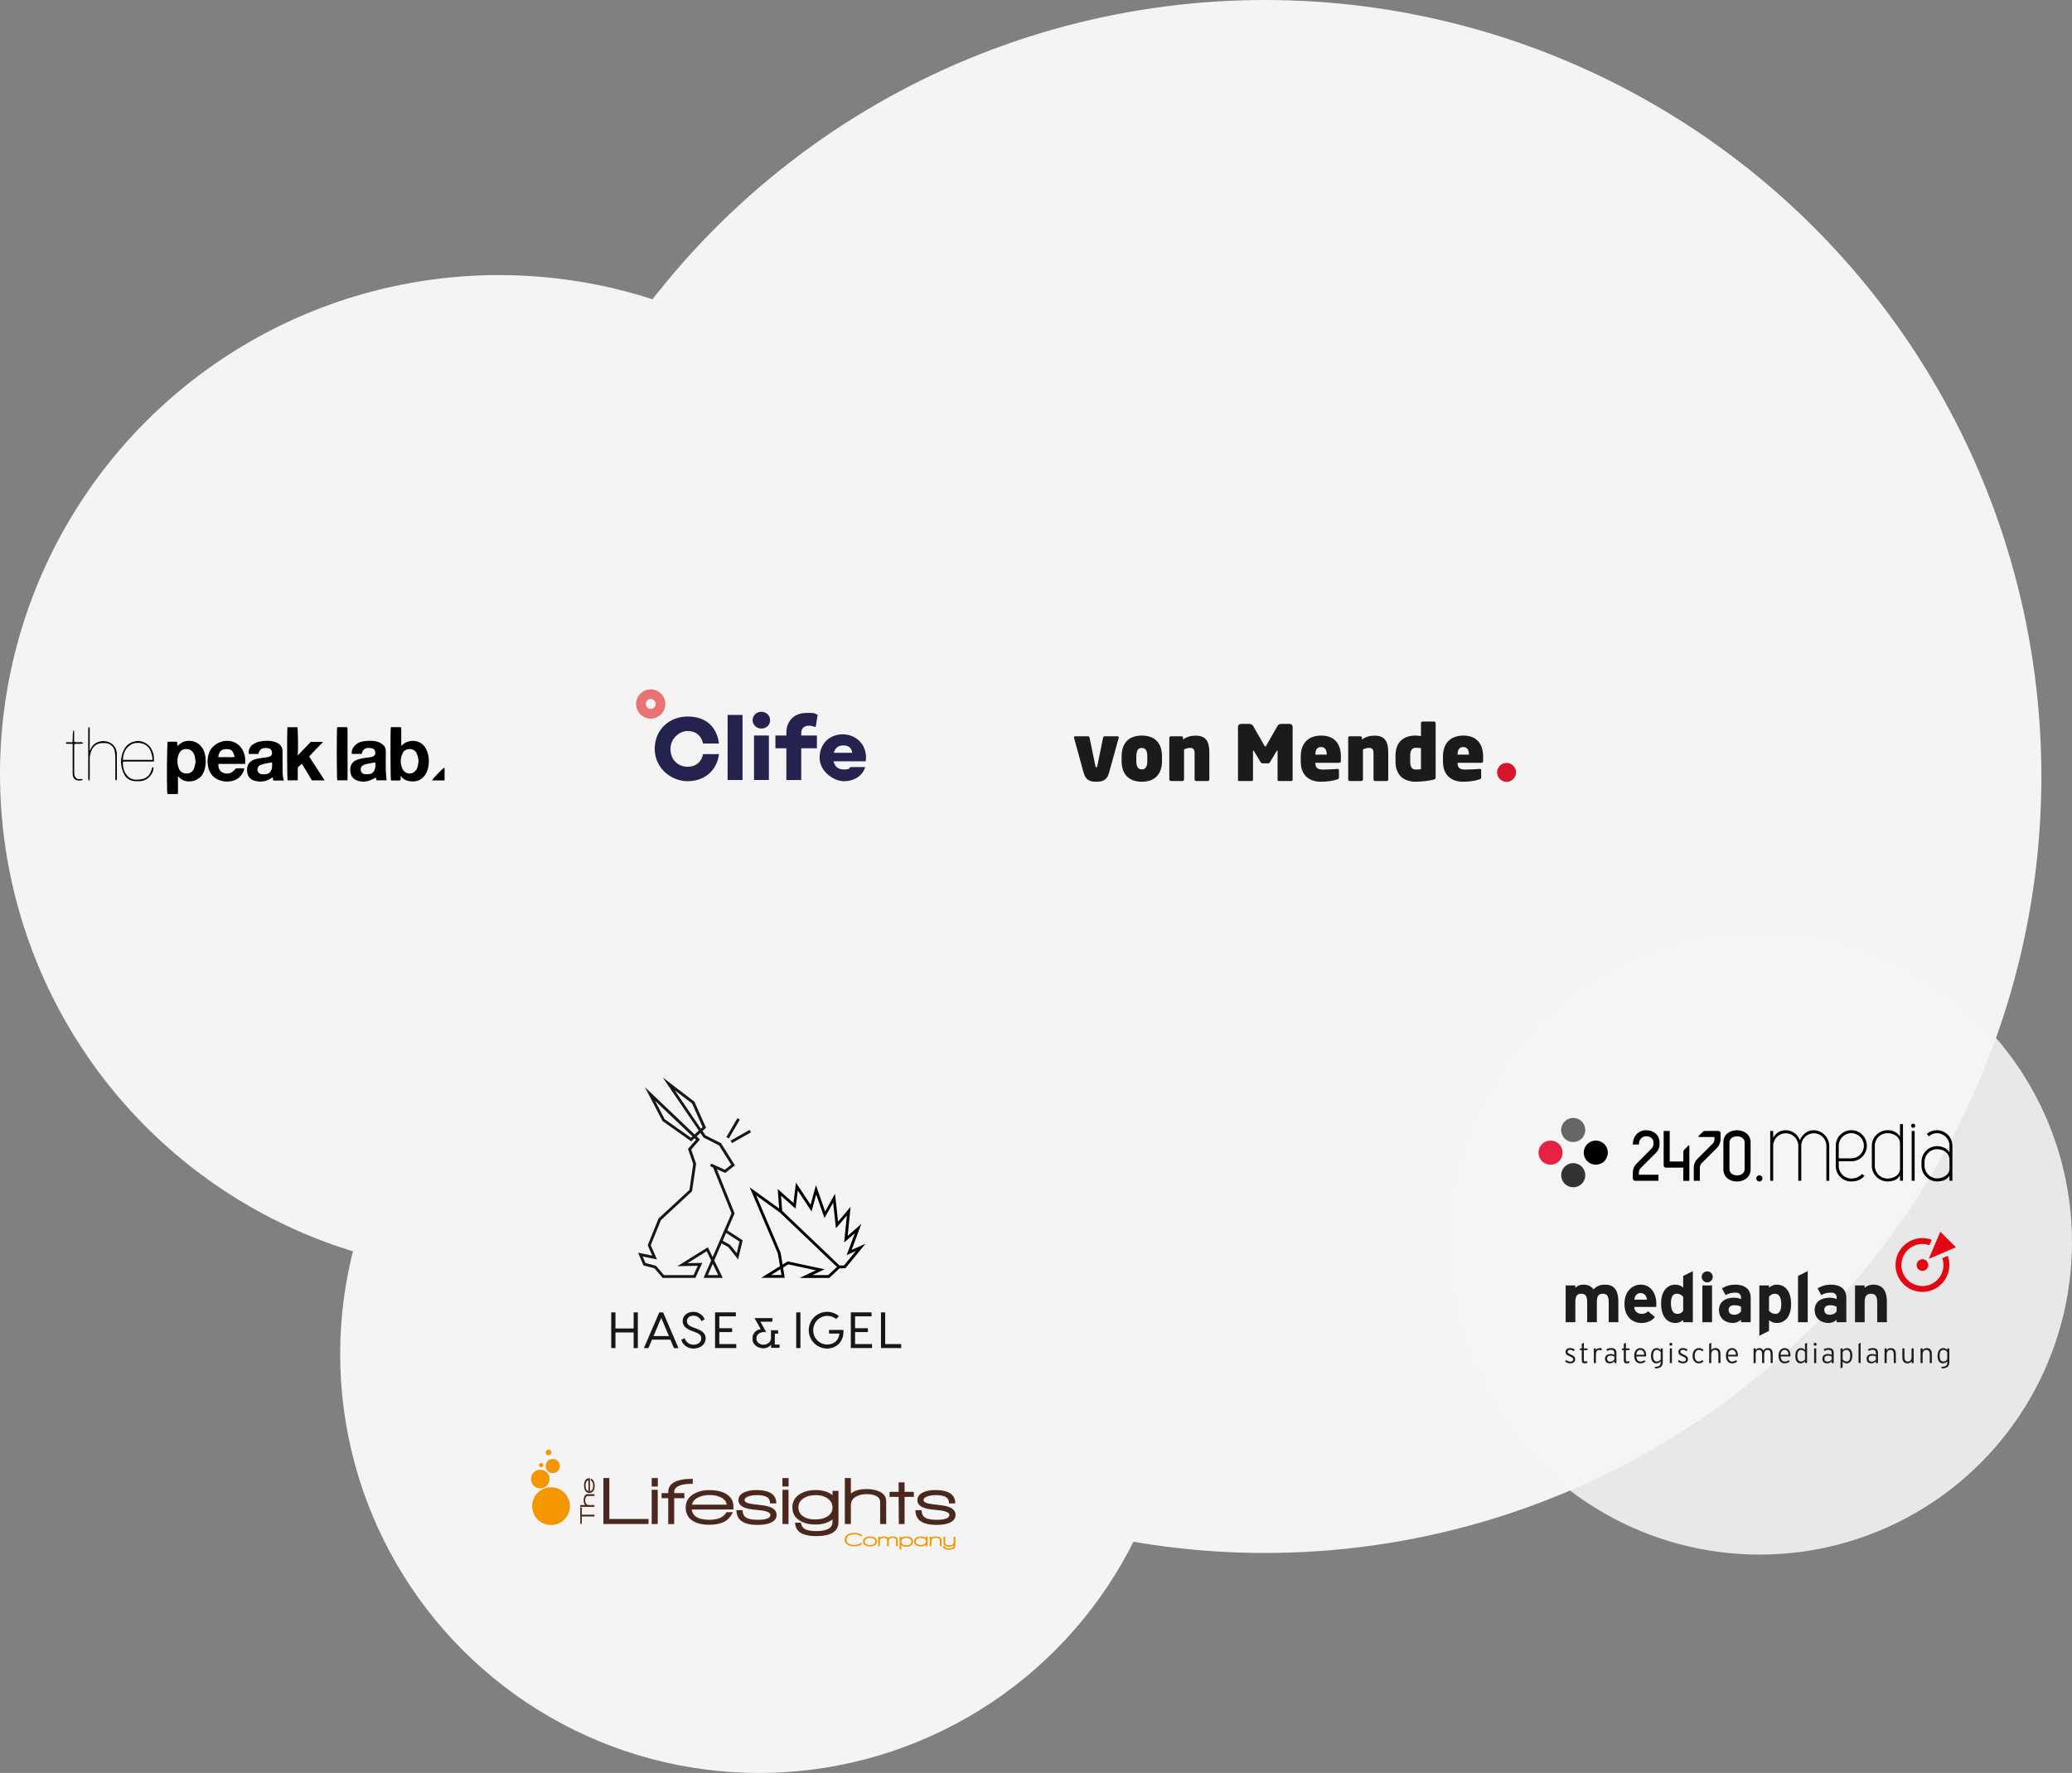 <?xml version="1.0" encoding="UTF-8"?> <svg xmlns="http://www.w3.org/2000/svg" viewBox="0 0 1015.48 868.82"><rect x="0" y="0" width="1015.48" height="868.82" fill="#808080" stroke="none"/><defs><style> .cls-1 { fill: #1b1b1a; } .cls-2 { fill: #e62243; } .cls-3 { fill: #1d1d1b; } .cls-4 { isolation: isolate; } .cls-5 { fill: #4b281d; } .cls-6, .cls-7 { fill: #f4f4f4; mix-blend-mode: multiply; } .cls-8 { fill: #666; } .cls-9 { fill: #24224e; } .cls-10 { fill: #e30613; } .cls-11 { fill: #171716; } .cls-12 { fill: #d6162d; } .cls-13 { fill: #e97274; } .cls-14 { fill: #333; } .cls-15 { fill: #f49600; } .cls-7 { opacity: .89; } </style></defs><g class="cls-4"><g id="Kreise"><circle class="cls-6" cx="619.96" cy="380.51" r="380.51"></circle><circle class="cls-6" cx="371.99" cy="663.56" r="205.27"></circle><circle class="cls-6" cx="244.55" cy="379.35" r="244.55"></circle><circle class="cls-7" cx="862.37" cy="608.71" r="153.11"></circle></g><g id="Logos"><g><path d="M777.91,560.66c-2.31,2.31-2.31,6.06,0,8.36,2.31,2.31,6.06,2.31,8.36,0,2.31-2.31,2.31-6.05,0-8.36-2.31-2.31-6.05-2.31-8.36,0,0,0,0,0,0,0ZM937.65,550.66c-.56,0-1.01.45-1.01,1.01s.45,1.01,1.01,1.01,1.01-.45,1.01-1.01-.45-1.01-1.01-1.01ZM806.78,553.85c-3.62,0-6.55,2.7-6.55,7.02h2.97c0-2.42,1.57-4.06,3.58-4.06,2.2,0,3.58,1.41,3.58,2.9v.95c0,.81-.34,1.59-.92,2.16l-7.44,7.49c-1.13,1.12-1.76,2.65-1.76,4.24v3.01c.01.59.5,1.07,1.09,1.07h11.49v-2.97h-9.63v-1.1c0-.8.32-1.57.89-2.14l7.5-7.49c1.1-1.1,1.73-2.59,1.76-4.14h0v-1.05c0-3.22-2.61-5.87-6.55-5.87ZM855.71,555.21c-1.28-.9-2.81-1.37-4.38-1.35-3.43,0-6.71,1.95-6.71,5.93v13.15c0,4.09,3.28,6.04,6.71,6.04,1.57.03,3.1-.45,4.38-1.35,1.47-1.09,2.32-2.84,2.25-4.68v-13.16c.05-1.81-.79-3.52-2.25-4.58ZM855.04,572.94c0,2.03-1.88,3.06-3.68,3.06-1.91,0-3.76-1.03-3.76-3.06v-13.15c0-1.92,1.85-2.95,3.76-2.95,1.8,0,3.68,1.03,3.68,2.95v13.15ZM827.69,561.26c-.07,0-.13.02-.18.07l-2.08,2.08c-.28.28-.44.66-.44,1.05v4.73h-6.67v-14.98h-2.97v16.9c0,.6.48,1.08,1.08,1.08h8.55v6.46h2.97v-17.12c0-.15-.12-.27-.26-.27ZM842.13,554.21h-6.55c-.39,0-.76.15-1.04.43l-2.08,2.08c-.05.05-.08.12-.08.2,0,.15.12.27.27.27h7.6v1.1c0,.81-.32,1.58-.89,2.15l-7.5,7.49c-1.13,1.13-1.76,2.65-1.76,4.24v6.46h2.99v-6.48c0-.8.32-1.57.89-2.14l7.5-7.5c1.13-1.12,1.76-2.65,1.76-4.24v-2.97h0c0-.6-.49-1.09-1.09-1.09,0,0-.01,0-.02,0ZM936.91,554.21h1.45v24.42h-1.45v-24.42ZM888.93,553.85c-3.16,0-5.41,1.87-6.83,4.87-1.05-2.89-3.77-4.82-6.84-4.87-2.64-.08-5.08,1.4-6.22,3.78v-3.43h-1.47v24.42h1.45v-17.11c0-3.4,2.76-6.16,6.16-6.16s6.16,2.76,6.16,6.16v17.11h1.45v-17.11c0-3.4,2.76-6.16,6.16-6.16s6.16,2.76,6.16,6.16v17.11h1.4v-17.11c-.08-4.17-3.42-7.55-7.6-7.67ZM907.32,569.08c4.21,0,7.62-3.41,7.62-7.62,0-4.21-3.41-7.62-7.62-7.62-4.21,0-7.62,3.41-7.62,7.62,0,.02,0,.04,0,.05v9.9c0,4.17,3.37,7.56,7.54,7.56.03,0,.05,0,.08,0,2.22,0,4.87-.62,6.42-2.8l-1.24-.88c-1.14,1.55-3.31,2.23-5.18,2.23-3.38,0-6.13-2.73-6.16-6.12v-2.33h6.16ZM901.16,561.57c-.06-3.4,2.66-6.21,6.06-6.27.03,0,.07,0,.1,0,3.4,0,6.16,2.76,6.16,6.17,0,3.4-2.76,6.16-6.16,6.16h-6.16v-6.06ZM931.19,556.96c-1.33-2.04-3.65-3.22-6.08-3.11-4.06-.05-7.72,3.38-7.72,7.44v10.23c0,3.99,3.63,7.51,7.72,7.44,2.28-.05,4.92-.57,6.08-3.06v2.7h1.45v-27.71h-1.45v6.07ZM931.19,572.81c0,3.06-3.26,4.73-6.08,4.73-3.37.01-6.14-2.64-6.27-6.01v-10.27c.11-3.36,2.9-6.02,6.27-5.95,3.16,0,6.08,1.81,6.08,5.08v12.43ZM949.24,553.85c-1.78-.01-3.51.61-4.87,1.76l.88,1.29c1.07-1.03,2.5-1.6,3.99-1.6,3.41,0,6.18,2.76,6.2,6.16v3.31c-1.24-2.22-3.93-3.11-6.16-3.11-4.18.05-7.55,3.44-7.56,7.62v1.97c0,4.19,3.35,7.61,7.53,7.72,2.28-.05,5.08-.62,6.16-2.9v2.55h1.45v-17.16c-.02-4.2-3.42-7.6-7.62-7.62ZM955.44,572.66c0,3.16-3.11,4.73-6.16,4.82-3.37-.09-6.07-2.84-6.08-6.22v-1.97c.02-3.36,2.72-6.1,6.08-6.16,3.38.1,6.16,1.92,6.16,5.29v4.24ZM862.27,575.94c-.84,0-1.52.68-1.52,1.52s.68,1.52,1.52,1.52,1.52-.68,1.52-1.52-.68-1.52-1.52-1.52Z"></path><path class="cls-2" d="M764.11,560.66c-2.31-2.31-6.06-2.31-8.36,0-2.31,2.31-2.31,6.06,0,8.36,2.31,2.31,6.05,2.31,8.36,0,2.31-2.31,2.31-6.05,0-8.36,0,0,0,0,0,0Z"></path><path class="cls-14" d="M766.86,571.72c-2.31,2.31-2.31,6.06,0,8.36,2.31,2.31,6.06,2.31,8.36,0,2.31-2.31,2.31-6.05,0-8.36-2.3-2.31-6.04-2.32-8.35-.01,0,0,0,0-.01.01Z"></path><path class="cls-8" d="M775.2,557.92c2.31-2.31,2.31-6.06,0-8.36-2.31-2.31-6.06-2.31-8.36,0-2.31,2.31-2.31,6.05,0,8.36,2.31,2.31,6.05,2.31,8.36,0,0,0,0,0,0,0Z"></path></g><g><path class="cls-5" d="M468.31,742.33c0-2.55-2.29-4.1-6.88-4.65l-4.75-.6c-2.7-.33-4.05-.99-4.05-1.96,0-.8.66-1.43,1.99-1.89,1.11-.38,2.38-.56,3.82-.56,2.46,0,4.21.33,5.25,1,.95.62,1.43,1.64,1.43,3.06h3.06c0-4.36-3.32-6.55-9.97-6.55-1.97,0-3.73.31-5.28.93-2.22.86-3.32,2.2-3.32,4.02,0,1.44.76,2.56,2.29,3.36,1.11.55,2.71.96,4.82,1.23,1.48.15,2.96.31,4.42.46,2.77.47,4.15,1.19,4.15,2.16,0,1.62-2.09,2.43-6.28,2.43-2.66,0-4.55-.37-5.67-1.11-1.12-.74-1.68-1.94-1.68-3.6h-3.02c0,4.81,3.44,7.21,10.33,7.21,2.21,0,4.08-.24,5.58-.73,2.5-.82,3.75-2.22,3.75-4.19M447.88,733.53v-2.46h-4.55v-4.65h-2.92v4.65h-4.45v2.46h4.45l.1,13.29h2.82v-13.29h4.55ZM434.32,746.82v-11.06c0-2.24-1.16-3.88-3.49-4.92-1.66-.75-3.69-1.13-6.08-1.13-3.34,0-5.93.72-7.74,2.16v-7.57h-2.96v22.53h2.96v-9.3c0-1.75.8-3.1,2.39-4.05,1.4-.86,3.19-1.3,5.38-1.3,1.84,0,3.34.29,4.52.86,1.37.66,2.06,1.67,2.06,3.02v10.76h2.96ZM405.98,734.59c1.35,1.06,2.03,2.46,2.03,4.19,0,1.91-.89,3.39-2.66,4.45-1.55.91-3.52,1.36-5.91,1.36s-4.25-.48-5.71-1.43c-1.62-1.06-2.43-2.56-2.43-4.48s.85-3.4,2.56-4.49c1.57-1.02,3.54-1.53,5.92-1.53,2.52,0,4.6.64,6.21,1.93M410.93,745.85v-15.28h-2.92v2.16c-1.99-1.68-4.72-2.53-8.17-2.53-3.08,0-5.65.63-7.71,1.89-2.53,1.53-3.79,3.73-3.79,6.61s1.22,4.95,3.66,6.48c2.01,1.26,4.53,1.89,7.54,1.89,3.52,0,6.35-.83,8.47-2.49v1.23c0,2.99-2.68,4.49-8.04,4.49-2.52,0-4.37-.35-5.55-1.03-1.09-.64-1.72-1.67-1.89-3.09h-2.89c.2,2.83,1.58,4.72,4.15,5.65,1.68.62,3.73.93,6.15.93,7.33,0,11-2.3,11-6.91M386.45,730.07h-2.96v16.75h2.96v-16.75ZM380.6,742.33c0-2.55-2.29-4.1-6.88-4.65l-4.75-.6c-2.7-.33-4.05-.99-4.05-1.96,0-.8.66-1.43,1.99-1.89,1.11-.38,2.38-.56,3.82-.56,2.46,0,4.21.33,5.25,1,.95.62,1.43,1.64,1.43,3.06h3.06c0-4.36-3.32-6.55-9.97-6.55-1.97,0-3.73.31-5.28.93-2.22.86-3.32,2.2-3.32,4.02,0,1.44.76,2.56,2.29,3.36,1.11.55,2.71.96,4.82,1.23,1.48.15,2.96.31,4.42.46,2.77.47,4.15,1.19,4.15,2.16,0,1.62-2.09,2.43-6.28,2.43-2.66,0-4.55-.37-5.67-1.11-1.12-.74-1.68-1.94-1.68-3.6h-3.02c0,4.81,3.44,7.21,10.33,7.21,2.21,0,4.07-.24,5.58-.73,2.5-.82,3.76-2.22,3.76-4.19M352.92,733.59c1.91.82,3,2.07,3.29,3.76h-17.11c.4-1.57,1.45-2.77,3.16-3.59,1.53-.75,3.37-1.13,5.51-1.13,1.97,0,3.69.32,5.15.96M359.44,739.71v-1.56c0-2.77-1.32-4.86-3.95-6.28-2.06-1.11-4.63-1.66-7.71-1.66s-5.69.64-7.84,1.93c-2.59,1.53-3.89,3.73-3.89,6.61s1.2,5.17,3.59,6.61c1.99,1.22,4.63,1.83,7.91,1.83,2.35,0,4.41-.31,6.18-.93,2.41-.82,4.22-2.56,5.42-5.22h-3.09c-1.37,2.48-4.17,3.72-8.4,3.72-5.29,0-8.17-1.67-8.64-5.02l20.43-.03ZM339.53,727.11v-2.43c-8.02,0-12.03,2.16-12.03,6.48v.53h-3.26v2.49h3.26v12.66h2.92v-12.66h4.98v-2.49h-4.98v-.53c0-2.7,3.03-4.05,9.1-4.05M322.36,730.07h-2.96v16.75h2.96v-16.75ZM317.84,746.82v-2.46h-19.2v-20.07h-2.92v22.53h22.13Z"></path><path class="cls-15" d="M468.23,757.44v-4.38h-.85v2.59c0,.55-.21.96-.64,1.24-.38.24-.9.36-1.57.36-1.27,0-1.91-.38-1.91-1.13v-3.06h-.85v3.08c0,.67.32,1.17.96,1.48.48.23,1.08.34,1.8.34.95,0,1.69-.21,2.22-.62v.1c0,.86-.77,1.29-2.3,1.29-.73,0-1.26-.1-1.6-.3-.31-.18-.49-.48-.54-.89h-.83c.05.82.45,1.36,1.18,1.62.48.18,1.07.27,1.76.27,2.12,0,3.18-.66,3.18-1.99M461.46,757.71v-3.09c0-.62-.34-1.08-1-1.37-.48-.21-1.07-.32-1.75-.32-.96,0-1.7.2-2.23.6v-.5h-.85v4.67h.85v-2.6c0-.48.23-.86.69-1.13.4-.23.92-.35,1.55-.35.53,0,.96.08,1.3.24.39.18.59.46.59.83v3.01h.85ZM453.78,755.39c0,.55-.25.98-.76,1.29-.48.29-1.07.44-1.77.44s-1.27-.14-1.7-.42c-.48-.31-.73-.75-.73-1.31s.24-1,.73-1.32c.44-.29,1.01-.44,1.7-.44.75,0,1.35.14,1.8.41.49.3.74.75.74,1.35M454.63,757.72v-4.77h-.85v.73c-.58-.5-1.4-.74-2.47-.74-.9,0-1.66.19-2.25.56-.71.44-1.06,1.07-1.06,1.89s.36,1.44,1.07,1.87c.6.37,1.33.56,2.2.56,1.09,0,1.93-.26,2.52-.77v.68h.85ZM446.68,755.44c0,.59-.24,1.04-.71,1.36-.43.29-.99.44-1.7.44-.76,0-1.36-.14-1.8-.41-.48-.31-.73-.78-.73-1.41,0-.57.26-1.01.77-1.33.47-.29,1.06-.44,1.77-.44s1.27.15,1.7.45c.46.32.7.77.7,1.35M447.51,755.43c0-.85-.35-1.49-1.05-1.94-.58-.37-1.33-.55-2.25-.55-1.05,0-1.87.25-2.45.75v-.65h-.85v6.28h.85v-2.14c.59.51,1.42.76,2.47.76.92,0,1.68-.19,2.26-.56.69-.45,1.03-1.1,1.03-1.95M439.97,757.71v-3.09c0-1.12-.82-1.68-2.46-1.68-1.03,0-1.77.25-2.22.74-.42-.5-1.1-.74-2.03-.74-.87,0-1.55.19-2.04.57v-.47h-.85v4.67h.85v-2.6c0-.46.18-.83.53-1.09.36-.26.82-.39,1.38-.39,1.08,0,1.62.36,1.62,1.07v3.01h.85v-2.88c0-.4.2-.7.6-.92.36-.19.8-.28,1.34-.28,1.06,0,1.59.36,1.59,1.07v3.01h.84ZM428.99,755.38c0,.57-.26,1.01-.78,1.32-.48.28-1.08.42-1.81.42s-1.34-.14-1.82-.42c-.52-.31-.78-.75-.78-1.32s.26-1.01.77-1.33c.48-.28,1.09-.42,1.83-.42s1.35.14,1.82.41c.52.31.77.76.77,1.34M429.83,755.38c0-.82-.38-1.45-1.13-1.9-.61-.36-1.38-.54-2.29-.54s-1.68.18-2.3.54c-.76.45-1.15,1.08-1.15,1.9s.37,1.46,1.12,1.89c.62.36,1.39.55,2.3.55s1.68-.18,2.3-.54c.77-.44,1.15-1.07,1.15-1.9M422.71,752.55c-.5-.5-1.08-.85-1.73-1.07-.61-.2-1.33-.31-2.19-.31-1.26,0-2.32.24-3.19.72-1.08.59-1.62,1.47-1.62,2.64s.52,1.98,1.57,2.56c.83.46,1.87.7,3.11.7.83,0,1.54-.1,2.15-.31.66-.22,1.26-.58,1.8-1.08l-.79-.35c-.73.69-1.79,1.03-3.16,1.03-1.06,0-1.94-.2-2.64-.6-.8-.46-1.19-1.12-1.19-1.99s.42-1.54,1.25-2c.73-.4,1.63-.6,2.72-.6,1.43,0,2.47.34,3.12,1.01l.79-.35Z"></path><path class="cls-5" d="M287.25,726.42c.25-.59.64-.93,1.16-1.01v5.28c-.48-.12-.85-.45-1.11-.97-.23-.47-.35-1.04-.35-1.7,0-.61.1-1.14.3-1.59M289.14,724.41h-.48c-.85,0-1.5.41-1.94,1.22-.34.64-.51,1.43-.51,2.38s.2,1.76.59,2.42c.47.8,1.15,1.2,2.04,1.2s1.59-.37,2.04-1.11c.38-.61.56-1.43.56-2.44,0-.72-.1-1.36-.29-1.9-.25-.74-.79-1.3-1.61-1.67v.95c.77.42,1.15,1.29,1.15,2.59,0,1.63-.51,2.52-1.55,2.66v-6.3ZM291.33,732.2h-3.41c-.69,0-1.2.36-1.52,1.07-.23.51-.35,1.14-.35,1.87,0,1.03.22,1.83.67,2.39h-2.34v.91h6.95v-.91h-2.87c-.54,0-.96-.25-1.25-.74-.27-.43-.4-.98-.4-1.66,0-.57.09-1.03.27-1.39.21-.43.52-.64.93-.64h3.32v-.91ZM285.14,738.67h-.76v8.07h.76v-3.59h6.19v-.9h-6.19v-3.58Z"></path><polygon class="cls-5" points="319.39 724.31 319.39 724.31 319.39 728.45 322.4 728.45 322.4 724.31 319.39 724.31"></polygon><polygon class="cls-5" points="383.46 724.31 383.46 724.31 383.46 728.45 386.48 728.45 386.48 724.31 383.46 724.31"></polygon><g><path class="cls-15" d="M270.06,747.33c5.11,0,9.26-4.14,9.26-9.25s-4.14-9.25-9.26-9.25-9.25,4.14-9.25,9.25,4.14,9.25,9.25,9.25"></path><path class="cls-15" d="M264.8,729.36c2.52,0,4.57-2.04,4.57-4.57s-2.04-4.57-4.57-4.57-4.57,2.05-4.57,4.57,2.04,4.57,4.57,4.57"></path><path class="cls-15" d="M270.91,721.89c1.92,0,3.47-1.55,3.47-3.47s-1.55-3.47-3.47-3.47-3.47,1.55-3.47,3.47,1.55,3.47,3.47,3.47"></path><path class="cls-15" d="M268.83,713.16c.77,0,1.39-.62,1.39-1.39s-.62-1.39-1.39-1.39-1.39.62-1.39,1.39.62,1.39,1.39,1.39"></path><path class="cls-15" d="M265.19,719.03c.58,0,1.04-.47,1.04-1.04s-.46-1.04-1.04-1.04-1.04.47-1.04,1.04.46,1.04,1.04,1.04"></path></g></g><g><g><path class="cls-3" d="M788.42,647.94v-9.76c0-3.23-.93-4.19-2.89-4.19s-2.92.96-2.92,4.09v9.86h-4.74v-9.76c0-3.23-.93-4.19-2.89-4.19s-2.92.96-2.92,4.09v9.86h-4.74v-18.03h4.74v1.2c.82-.86,2.06-1.58,3.95-1.58,2.3,0,3.64.65,4.98,2.3,1.24-1.27,2.75-2.3,5.74-2.3,4.6,0,6.42,3.16,6.42,8.24v10.17h-4.74Z"></path><path class="cls-3" d="M811.7,640.45h-10.79c.17,2.47,1.99,3.4,3.71,3.4,1.31,0,2.4-.48,3.09-1.27l3.37,2.82c-1.44,1.86-4.05,2.92-6.46,2.92-5.19,0-8.48-3.67-8.48-9.38s3.47-9.41,8.04-9.41c4.81,0,7.59,4.26,7.59,9.41,0,.69-.03,1.17-.07,1.51ZM803.94,633.65c-1.72,0-2.78,1.41-2.95,3.23h6.18c-.14-1.61-1.1-3.23-3.23-3.23Z"></path><path class="cls-3" d="M824.92,647.94v-1.13c-.89.79-2.09,1.51-3.81,1.51-3.85,0-7.01-2.88-7.01-9.62,0-5.39,2.54-9.17,7.01-9.17,1.58,0,2.95.62,3.81,1.41v-5.67l4.74-2.37v25.04h-4.74ZM824.92,635.54c-.72-1-1.82-1.55-3.19-1.55-1.82,0-2.82,1.58-2.82,4.6,0,3.71,1.24,5.26,3.09,5.26,1.48,0,2.23-.62,2.92-1.51v-6.8Z"></path><path class="cls-3" d="M836.7,628.43c-1.48,0-2.71-1.24-2.71-2.71s1.24-2.71,2.71-2.71,2.71,1.24,2.71,2.71-1.24,2.71-2.71,2.71ZM834.33,647.94v-18.03h4.74v18.03h-4.74Z"></path><path class="cls-3" d="M853.25,647.94v-1.2c-.86.89-2.37,1.58-4.05,1.58-3.37,0-6.73-2.06-6.73-6.42,0-3.98,3.23-5.98,7.32-5.98,1.65,0,2.71.34,3.47.72v-.89c0-1.27-.86-2.3-2.58-2.3-2.16,0-3.3.31-4.95,1.2l-1.82-3.3c2.1-1.2,3.85-1.82,6.77-1.82,4.36,0,7.32,2.27,7.32,6.32v12.09h-4.74ZM853.25,640.38c-.82-.51-1.61-.76-3.3-.76-1.79,0-2.75.82-2.75,2.27,0,1.27.72,2.4,2.75,2.4,1.55,0,2.78-.79,3.3-1.65v-2.27Z"></path><path class="cls-3" d="M870.8,648.32c-1.58,0-2.95-.62-3.81-1.41v5.29l-4.74,2.37v-24.66h4.74v1.13c.89-.79,2.1-1.51,3.81-1.51,3.85,0,7.01,2.89,7.01,9.62,0,5.39-2.54,9.17-7.01,9.17ZM869.91,633.99c-1.48,0-2.23.62-2.92,1.51v6.8c.72,1,1.82,1.55,3.19,1.55,1.82,0,2.82-1.58,2.82-4.6,0-3.71-1.24-5.25-3.09-5.25Z"></path><path class="cls-3" d="M881.21,647.94v-22.67l4.74-2.37v25.04h-4.74Z"></path><path class="cls-3" d="M900.13,647.94v-1.2c-.86.89-2.37,1.58-4.05,1.58-3.37,0-6.73-2.06-6.73-6.42,0-3.98,3.23-5.98,7.32-5.98,1.65,0,2.71.34,3.47.72v-.89c0-1.27-.86-2.3-2.58-2.3-2.16,0-3.3.31-4.95,1.2l-1.82-3.3c2.1-1.2,3.85-1.82,6.77-1.82,4.36,0,7.32,2.27,7.32,6.32v12.09h-4.74ZM900.13,640.38c-.82-.51-1.61-.76-3.3-.76-1.79,0-2.75.82-2.75,2.27,0,1.27.72,2.4,2.75,2.4,1.55,0,2.78-.79,3.3-1.65v-2.27Z"></path><path class="cls-3" d="M920.02,647.94v-9.76c0-3.23-1.1-4.19-3.06-4.19s-3.09.96-3.09,4.09v9.86h-4.74v-18.03h4.74v1.2c.82-.86,2.34-1.58,4.22-1.58,4.6,0,6.66,3.16,6.66,8.24v10.17h-4.74Z"></path></g><g><path class="cls-3" d="M769.55,668.11c-.99,0-1.85-.37-2.54-.92l.6-.75c.58.51,1.25.8,1.96.8.99,0,1.45-.41,1.45-1.11,0-.59-.42-.92-1.7-1.47-1.44-.62-2.04-1.06-2.04-2.21s.95-1.84,2.25-1.84c.99,0,1.75.32,2.3.77l-.58.75c-.56-.44-1.03-.64-1.8-.64s-1.19.37-1.19.89c0,.6.37.85,1.59,1.4,1.36.62,2.15,1.01,2.15,2.3,0,1.41-1.22,2.03-2.47,2.03Z"></path><path class="cls-3" d="M776.24,661.63v4.69c0,.64.18.86.73.86.41,0,.69-.07,1.01-.21l-.07.89c-.4.16-.78.25-1.33.25-.89,0-1.37-.44-1.37-1.63v-4.85h-.89v-.86h.89v-2.22l1.03-.58v2.79h1.78v.86h-1.78Z"></path><path class="cls-3" d="M784.8,661.83c-.29-.16-.6-.27-1.08-.27-1,0-1.56.81-1.56,2.18v4.22h-1.03v-7.2h1.03v.89c.33-.58,1.01-1.04,1.78-1.04.53,0,.88.07,1.12.18l-.26,1.04Z"></path><path class="cls-3" d="M791.17,667.96v-.88c-.51.55-1.22,1.03-2.25,1.03-1.12,0-2.3-.56-2.3-2.3,0-1.62,1.33-2.3,2.75-2.3.73,0,1.37.18,1.8.41v-.85c0-1.07-.51-1.59-1.56-1.59-.75,0-1.37.21-1.96.55l-.38-.84c.63-.34,1.48-.58,2.41-.58,1.55,0,2.52.66,2.52,2.33v5.02h-1.03ZM791.17,664.74c-.47-.26-.97-.41-1.85-.41-1.06,0-1.69.51-1.69,1.41,0,1.07.59,1.54,1.47,1.54.93,0,1.63-.48,2.07-1.08v-1.45Z"></path><path class="cls-3" d="M796.84,661.63v4.69c0,.64.18.86.73.86.41,0,.69-.07,1.01-.21l-.07.89c-.4.16-.78.25-1.33.25-.89,0-1.37-.44-1.37-1.63v-4.85h-.89v-.86h.89v-2.22l1.03-.58v2.79h1.78v.86h-1.78Z"></path><path class="cls-3" d="M806.75,664.71h-4.8c.1,1.54.82,2.51,2,2.51.84,0,1.33-.25,1.99-.69l.48.74c-.86.55-1.49.84-2.58.84-1.32,0-2.92-.96-2.92-3.78,0-2.29,1.26-3.71,2.97-3.71,1.88,0,2.89,1.48,2.89,3.54,0,.25-.01.4-.04.56ZM803.89,661.5c-1.07,0-1.81.77-1.93,2.37h3.88c-.08-1.4-.69-2.37-1.95-2.37Z"></path><path class="cls-3" d="M811.28,670.6l-.33-.78c2.4-.07,2.95-.7,2.95-2.37v-.37c-.51.55-1.19,1.03-2.17,1.03-1.44,0-2.58-1.1-2.58-3.63s1.21-3.87,2.71-3.87c.9,0,1.52.39,2.03.96v-.81h1.03v6.55c0,2.17-.97,3.21-3.65,3.29ZM813.9,662.59c-.4-.6-1.1-1.08-1.95-1.08-1.19,0-1.78,1.03-1.78,2.96,0,1.81.68,2.75,1.82,2.75.77,0,1.4-.41,1.91-1.04v-3.59Z"></path><path class="cls-3" d="M818.9,659.48c-.42,0-.75-.33-.75-.73s.33-.74.75-.74c.38,0,.71.33.71.74s-.33.73-.71.73ZM818.37,667.96v-7.2h1.03v7.2h-1.03Z"></path><path class="cls-3" d="M824.82,668.11c-.99,0-1.85-.37-2.54-.92l.6-.75c.58.51,1.25.8,1.96.8.99,0,1.45-.41,1.45-1.11,0-.59-.42-.92-1.7-1.47-1.44-.62-2.04-1.06-2.04-2.21s.95-1.84,2.25-1.84c.99,0,1.75.32,2.3.77l-.58.75c-.56-.44-1.03-.64-1.8-.64s-1.19.37-1.19.89c0,.6.37.85,1.59,1.4,1.36.62,2.15,1.01,2.15,2.3,0,1.41-1.22,2.03-2.47,2.03Z"></path><path class="cls-3" d="M834.29,662.23c-.52-.47-1-.73-1.73-.73-1.12,0-1.99,1.01-1.99,2.81s.75,2.91,2.03,2.91c.7,0,1.16-.29,1.66-.77l.62.66c-.6.62-1.3,1-2.32,1-1.58,0-3.03-1.21-3.03-3.71,0-2.66,1.59-3.78,3.1-3.78.97,0,1.71.36,2.27.85l-.62.77Z"></path><path class="cls-3" d="M842.17,667.96v-4.21c0-1.55-.55-2.25-1.7-2.25-1,0-1.78.67-1.78,2.25v4.21h-1.03v-9.42l1.03-.58v3.67c.41-.6,1.08-1.03,1.99-1.03,1.52,0,2.52.89,2.52,2.96v4.39h-1.03Z"></path><path class="cls-3" d="M851.7,664.71h-4.8c.1,1.54.82,2.51,2,2.51.84,0,1.33-.25,1.99-.69l.48.74c-.86.55-1.49.84-2.58.84-1.32,0-2.92-.96-2.92-3.78,0-2.29,1.26-3.71,2.97-3.71,1.88,0,2.89,1.48,2.89,3.54,0,.25-.01.4-.04.56ZM848.84,661.5c-1.07,0-1.81.77-1.93,2.37h3.88c-.08-1.4-.68-2.37-1.95-2.37Z"></path><path class="cls-3" d="M867.78,667.96v-4.21c0-1.64-.51-2.25-1.55-2.25-.97,0-1.6.66-1.6,2.25v4.21h-1.03v-4.21c0-1.64-.55-2.25-1.55-2.25s-1.6.66-1.6,2.25v4.21h-1.03v-7.2h1.03v.88c.37-.62.97-1.03,1.82-1.03,1.01,0,1.63.55,1.97,1.23.42-.68,1.01-1.23,2.18-1.23,1.47,0,2.38.86,2.38,2.96v4.39h-1.03Z"></path><path class="cls-3" d="M877.48,664.71h-4.8c.1,1.54.82,2.51,2,2.51.84,0,1.33-.25,1.99-.69l.48.74c-.86.55-1.49.84-2.58.84-1.32,0-2.92-.96-2.92-3.78,0-2.29,1.26-3.71,2.97-3.71,1.88,0,2.89,1.48,2.89,3.54,0,.25-.01.4-.04.56ZM874.61,661.5c-1.07,0-1.81.77-1.93,2.37h3.88c-.08-1.4-.69-2.37-1.95-2.37Z"></path><path class="cls-3" d="M884.62,667.96v-.88c-.51.55-1.19,1.03-2.17,1.03-1.44,0-2.58-1.1-2.58-3.63s1.21-3.87,2.71-3.87c.9,0,1.52.39,2.03.96v-3.03l1.03-.58v9.99h-1.03ZM884.62,662.59c-.4-.6-1.1-1.08-1.95-1.08-1.19,0-1.78,1.03-1.78,2.96,0,1.81.69,2.75,1.82,2.75.77,0,1.4-.41,1.91-1.04v-3.59Z"></path><path class="cls-3" d="M889.62,659.48c-.42,0-.75-.33-.75-.73s.33-.74.75-.74c.38,0,.71.33.71.74s-.33.73-.71.73ZM889.09,667.96v-7.2h1.03v7.2h-1.03Z"></path><path class="cls-3" d="M897.68,667.96v-.88c-.51.55-1.22,1.03-2.25,1.03-1.12,0-2.3-.56-2.3-2.3,0-1.62,1.33-2.3,2.75-2.3.73,0,1.37.18,1.8.41v-.85c0-1.07-.51-1.59-1.56-1.59-.75,0-1.37.21-1.96.55l-.38-.84c.63-.34,1.48-.58,2.41-.58,1.55,0,2.52.66,2.52,2.33v5.02h-1.03ZM897.68,664.74c-.47-.26-.97-.41-1.85-.41-1.06,0-1.69.51-1.69,1.41,0,1.07.59,1.54,1.47,1.54.93,0,1.63-.48,2.07-1.08v-1.45Z"></path><path class="cls-3" d="M905.1,668.11c-.9,0-1.52-.38-2.03-.96v2.88l-1.03.58v-9.84h1.03v.88c.51-.55,1.19-1.03,2.16-1.03,1.44,0,2.58,1.1,2.58,3.63s-1.2,3.86-2.71,3.86ZM904.97,661.5c-.77,0-1.4.41-1.9,1.04v3.59c.4.6,1.1,1.08,1.95,1.08,1.19,0,1.78-1.03,1.78-2.96,0-1.81-.69-2.75-1.82-2.75Z"></path><path class="cls-3" d="M910.87,667.96v-9.42l1.03-.58v9.99h-1.03Z"></path><path class="cls-3" d="M919.36,667.96v-.88c-.51.55-1.22,1.03-2.25,1.03-1.12,0-2.3-.56-2.3-2.3,0-1.62,1.33-2.3,2.76-2.3.73,0,1.37.18,1.8.41v-.85c0-1.07-.51-1.59-1.56-1.59-.75,0-1.37.21-1.96.55l-.38-.84c.63-.34,1.48-.58,2.41-.58,1.55,0,2.52.66,2.52,2.33v5.02h-1.03ZM919.36,664.74c-.47-.26-.97-.41-1.85-.41-1.06,0-1.69.51-1.69,1.41,0,1.07.59,1.54,1.47,1.54.93,0,1.63-.48,2.07-1.08v-1.45Z"></path><path class="cls-3" d="M928.13,667.96v-4.21c0-1.55-.55-2.25-1.7-2.25-1,0-1.78.67-1.78,2.25v4.21h-1.03v-7.2h1.03v.88c.41-.6,1.08-1.03,1.99-1.03,1.52,0,2.52.89,2.52,2.96v4.39h-1.03Z"></path><path class="cls-3" d="M936.85,667.96v-.88c-.41.6-1.08,1.03-1.99,1.03-1.52,0-2.52-.89-2.52-2.96v-4.39h1.03v4.21c0,1.55.55,2.25,1.7,2.25,1,0,1.78-.67,1.78-2.25v-4.21h1.03v7.2h-1.03Z"></path><path class="cls-3" d="M945.76,667.96v-4.21c0-1.55-.55-2.25-1.7-2.25-1,0-1.78.67-1.78,2.25v4.21h-1.03v-7.2h1.03v.88c.41-.6,1.08-1.03,1.99-1.03,1.52,0,2.52.89,2.52,2.96v4.39h-1.03Z"></path><path class="cls-3" d="M951.73,670.6l-.33-.78c2.4-.07,2.95-.7,2.95-2.37v-.37c-.51.55-1.19,1.03-2.17,1.03-1.44,0-2.58-1.1-2.58-3.63s1.21-3.87,2.71-3.87c.9,0,1.52.39,2.03.96v-.81h1.03v6.55c0,2.17-.97,3.21-3.65,3.29ZM954.34,662.59c-.4-.6-1.1-1.08-1.95-1.08-1.19,0-1.78,1.03-1.78,2.96,0,1.81.69,2.75,1.82,2.75.77,0,1.4-.41,1.91-1.04v-3.59Z"></path></g><g><path class="cls-10" d="M945.04,619.93c0,1.58-1.28,2.86-2.86,2.86s-2.86-1.28-2.86-2.86,1.28-2.86,2.86-2.86,2.86,1.28,2.86,2.86Z"></path><path class="cls-10" d="M951.91,616.57c.36,1.05.57,2.18.57,3.35,0,5.69-4.61,10.3-10.3,10.31-5.69-.01-10.29-4.62-10.31-10.31.01-5.69,4.62-10.3,10.31-10.31,1.2,0,2.35.22,3.43.6l1.14-2.66c-1.42-.53-2.96-.83-4.57-.83-7.29,0-13.19,5.91-13.19,13.19,0,7.29,5.91,13.19,13.19,13.19,7.28,0,13.19-5.91,13.19-13.19,0-1.58-.29-3.09-.8-4.49l-2.66,1.14Z"></path><polygon class="cls-10" points="958.57 611.22 945.27 616.9 950.95 603.59 958.57 611.22 958.57 611.22"></polygon></g></g><g><path d="M138.48,375.96c0-2.55-.02-5.1,0-7.65.03-2.23-1.11-3.67-3.07-4.47-2.59-1.06-5.31-.96-8-.49-1.01.17-2.01.6-2.91,1.11-1.96,1.1-2.88,2.96-2.56,5.01h4.66c.7-2.38,1.73-3.04,4.12-2.91,2.02.1,2.75,1.08,2.56,3.18-.61,1.02-1.64,1.23-2.69,1.38-1.53.22-3.07.38-4.58.69-3.28.68-5.14,2.57-4.93,5.97.17,2.78,1.72,4.41,4.12,4.94,2.84.63,5.6.26,8-1.6.12-.09.27-.13.42-.19.11.51.22.98.35,1.56h5.15c-.72-2.25-.63-4.39-.63-6.53ZM133.08,377.08c-.46,1.34-1.39,2.11-2.75,2.32-.65.1-1.33.08-1.99.01-1.16-.12-1.99-.92-2.16-1.97-.15-.96.45-2.14,1.44-2.56.75-.32,1.57-.5,2.37-.68,1.07-.23,2.15-.4,3.36-.62.05,1.23.11,2.37-.28,3.5Z"></path><path d="M110.77,363.04c-2.98.12-6.97,2.12-8.36,6-.71,2-.85,4.04-.53,6.05.57,3.58,2.48,6.23,6.06,7.4,1.69.55,3.43.62,5.22.35,3.25-.48,5.81-2.77,6.61-6.23-1.43-.19-2.83-.11-4.18-.05-1.86,2.39-3.9,3.06-6.24,2.13-1.64-.65-2.48-2.21-2.3-4.34h13.14c0-.86.04-1.57,0-2.28-.29-4.62-3.45-9.28-9.39-9.03ZM110.99,371.03c-1.35.05-2.7.06-4.07-.03.49-2.74,1.55-3.8,3.69-3.9,2.68-.12,3.54.59,4.41,3.72-1.32.48-2.69.16-4.02.21Z"></path><path d="M154.82,367.16c1.1-1.15,2.23-2.26,3.55-3.6h-6.08c-1.06,1.12-2.08,2.2-3.12,3.28-1.03,1.08-2.08,2.15-3.26,3.38.28-3.06.15-12.75-.17-13.86h-4.85c-.27,2.15-.2,24.84.07,26.03h4.98v-6.29c.63-.58,1.3-1.21,2-1.86,1.65,2.73,3.31,5.47,4.94,8.17h6.21c-2.63-4.05-5.17-7.98-7.57-11.68,1.19-1.29,2.22-2.45,3.29-3.57Z"></path><path d="M89.88,363.53c-1.09.38-1.98,1.31-2.94,1.97-.04-.53-.09-1.22-.16-2.02h-4.6c-.35,1.55-.5,18.21-.26,24.43.01.37.12.74.2,1.2,1.71-.01,3.34.1,5.1-.09v-8.6c.28.24.42.33.53.45,2.77,3.11,8.32,2.59,10.98-.67,2.68-3.29,2.8-10.21.36-13.77-2.2-3.21-5.9-4.08-9.22-2.92ZM95.07,376.62c-.65,1.64-2,2.49-3.77,2.43-1.74-.06-3.08-.9-3.7-2.58-.89-2.41-.94-4.83.17-7.22.65-1.38,1.68-2.09,3.22-2.19,1.66-.11,2.9.52,3.77,1.9.79,1.25.93,2.69,1.09,4.55-.19.77-.35,1.99-.79,3.1Z"></path><path d="M72.39,364.86c-1.72-1.35-3.72-1.99-5.91-1.62-2.68.46-4.7,1.93-5.86,4.4-1.8,3.83-1.71,7.69.08,11.5.87,1.86,2.38,3.07,4.37,3.51,1.01.22,2.09.18,3.14.17,2.38-.01,4.28-1.09,5.68-2.95.85-1.13,1.48-2.42,1.25-4.01-.82.31-.77,1-.93,1.55-.62,2.2-2.01,3.69-4.19,4.31-1.04.29-2.17.34-3.27.35-2.17.03-3.87-.99-5.02-2.75-1.16-1.79-1.65-3.81-1.44-6.13h15.08c.47-3.06-.8-6.62-2.98-8.33ZM74.79,371.99c.02.13-.12.28-.17.37h-14.43c.23-3.16,1.23-5.81,3.96-7.47,2.67-1.62,7.62-1.11,9.44,2.66.69,1.42.99,2.9,1.19,4.44Z"></path><path d="M198.3,364.17c-.55.34-1.01.82-1.65,1.34,0-1.12,0-2.11,0-3.1,0-1.05.04-2.11-.01-3.16-.05-.96.26-1.97-.23-2.91h-4.87c-.27,2.14-.2,24.86.08,26.14.74,0,1.51.03,2.27,0,.8-.04,1.64.18,2.42-.19.04-.68.07-1.31.12-2.1,1.26,1.95,3,2.51,5.04,2.71,2.99.28,5.26-.8,6.94-3.23,1.06-1.54,1.47-3.27,1.68-5.12.31-2.72-.09-5.25-1.35-7.68-2.1-4.03-7.02-4.77-10.43-2.7ZM204.5,376.21c-.9,2.62-3.74,3.68-5.87,2.18-.61-.42-1.16-1.08-1.45-1.76-1.13-2.56-1.01-5.12.21-7.67,1.17-2.45,5.31-2.57,6.61-.14.73,1.36,1.08,2.77,1.12,4.33-.2,1.02-.27,2.09-.61,3.07Z"></path><path d="M170.13,356.33h-4.9c-.28,2.22-.21,24.88.06,26.06h4.97c.03-.29.08-.5.08-.71,0-8.14,0-16.28,0-24.42,0-.3-.13-.61-.21-.93Z"></path><path d="M40.84,364.18c-.46-.26-.69-.5-.92-.5-1.15.02-2.3.18-3.57-.15,0-.58,0-1.12,0-1.67,0-1.16.01-2.33-.02-3.49,0-.2-.2-.4-.31-.59-.59,1.98-.24,3.95-.51,5.94h-3.07c-.05.21-.09.36-.16.69,1.07.19,2.11,0,3.33.15,0,.68,0,1.22,0,1.77,0,4.27.01,8.54,0,12.81-.01,2.75,1.92,3.86,4.67,3.19.08-.02.11-.26.23-.55h-2.48c-1.51-.8-1.66-2-1.66-3.25,0-4.32,0-8.65,0-12.97,0-.32.05-.63.08-.93,1.42-.35,2.82.16,4.42-.42Z"></path><path d="M217.89,376.63c0-.15-.09-.3-.14-.45-1.21.76-5.2,4.88-6.05,6.26h6.19c0-2.05,0-3.93,0-5.8Z"></path><path d="M189.07,368.09c.02-1.39-.49-2.52-1.57-3.31-.74-.54-1.59-1.02-2.46-1.29-2.15-.65-4.4-.54-6.59-.28-1.88.23-3.64.98-4.88,2.54-.84,1.05-1.4,2.19-1.13,3.7h4.78c.64-2.57,2.15-3.15,4.45-2.88,1.73.2,2.3,1.06,2.25,3-.53,1.06-1.41,1.3-2.27,1.47-1.03.2-2.09.22-3.11.42-1.24.24-2.5.47-3.67.92-2.4.92-3.48,2.89-3.17,5.75.3,2.65,1.76,3.98,4.12,4.61,1.72.45,3.51.4,5.21-.22,1.1-.4,2.15-.97,3.19-1.46.11.4.24.86.37,1.34h4.88c-.14-1.72-.35-3.36-.38-4.99-.06-3.1-.05-6.2-.01-9.3ZM183.66,377.11c-.4,1.13-1.14,1.95-2.3,2.16-.9.17-1.88.19-2.79.05-1.01-.15-1.66-.91-1.78-1.93-.12-1,.25-1.91,1.17-2.37.77-.39,1.64-.61,2.5-.8,1.11-.25,2.25-.41,3.45-.61.11,1.14.18,2.33-.25,3.51Z"></path><path d="M55.61,365.25c-2.7-3.07-8.86-2.86-11.01,1.45-.16.33-.32.66-.63,1.31,0-.9,0-1.45,0-2,0-2.88,0-5.76,0-8.65,0-.42.13-.94-.63-1.05-.03.43-.1.86-.1,1.29,0,7.81,0,15.63,0,23.44,0,.28-.04.56.02.83.04.22.19.41.29.62.11-.02.22-.03.33-.05.04-.46.1-.92.1-1.38,0-3.05.02-6.1,0-9.15-.01-1.29.24-2.53.69-3.72.7-1.85,1.91-3.28,3.86-3.82.99-.27,2.08-.29,3.12-.24,2.34.11,4.18,1.76,4.59,4.05.17.97.27,1.97.28,2.96.03,3.38,0,6.76.02,10.14,0,.39-.22.9.52,1.2.1-.24.21-.39.21-.54,0-4.21.06-8.43-.03-12.64-.03-1.49-.56-2.9-1.6-4.09Z"></path></g><g><g><path class="cls-1" d="M547.62,360.8c.53,0,.79.3.64.83l-4.75,17.11c-1.09,3.96-3.69,4.34-6.22,4.34s-5.09-.38-6.18-4.34l-4.71-17.11c-.15-.53.08-.83.6-.83h6.18c.57,0,.75.34.83.79l2.83,13.76c.08.45.19.68.45.68s.41-.23.49-.68l2.83-13.76c.08-.45.23-.79.83-.79h6.18Z"></path><path class="cls-1" d="M559.61,383.08c-6.3,0-9.91-3.58-9.91-10.22v-2.19c0-6.63,3.62-10.22,9.91-10.22s9.88,3.58,9.88,10.22v2.19c0,6.63-3.58,10.22-9.88,10.22ZM562.29,370.67c0-2.98-.94-4.15-2.68-4.15s-2.71,1.13-2.71,4.15v2.19c0,2.98.98,4.18,2.71,4.18s2.68-1.17,2.68-4.18v-2.19Z"></path><path class="cls-1" d="M591.95,382.74h-5.65c-.45,0-.83-.41-.83-.83v-12.78c0-2-.64-2.64-2.34-2.64-.87,0-1.96.34-2.83.79v14.63c0,.41-.3.83-.75.83h-5.65c-.45,0-.83-.41-.83-.83v-20.36c0-.41.34-.75.75-.75h5.24c.41,0,.75.34.75.75v.87c2-1.51,4.11-1.92,6.22-1.92,5.92,0,6.67,4.15,6.67,8.63v12.78c0,.41-.3.83-.75.83Z"></path><path class="cls-1" d="M622.52,373.35c-.3.49-.64.72-1.09.72h-2.6c-.45,0-.79-.23-1.09-.72l-3.09-5.16c-.23-.34-.26-.41-.41-.41s-.15.11-.15.38v13.95c0,.3-.23.64-.53.64h-6.22c-.3,0-.6-.04-.6-.64v-25.97c0-.75.64-1.39,1.39-1.39h4.18c.94,0,1.51.41,1.92,1.13l5.47,9.54c.15.26.26.45.41.45s.3-.19.45-.45l5.47-9.54c.41-.72.98-1.13,1.92-1.13h4.18c.75,0,1.39.64,1.39,1.39v25.97c0,.41-.34.64-.64.64h-6.18c-.3,0-.57-.11-.57-.64v-13.95c0-.26,0-.38-.15-.38s-.15.08-.38.41l-3.09,5.16Z"></path><path class="cls-1" d="M656.37,373.8h-11.72v.08c0,2,.83,3.24,3.58,3.24,2,0,5.69-.19,7.16-.3.6-.04.83.08.83.64v3.39c0,.6-.15.87-.75,1.06-2.41.79-5.01,1.17-8.18,1.17-5.09,0-9.8-2.68-9.8-9.88v-2.49c0-6.63,3.85-10.25,10.03-10.25,6.6,0,9.65,4.18,9.65,10.25v2.26c0,.49-.34.83-.79.83ZM650.23,369.69c0-2.26-.9-3.62-2.79-3.62s-2.79,1.36-2.79,3.62v.11h5.58v-.11Z"></path><path class="cls-1" d="M679.63,382.74h-5.65c-.45,0-.83-.41-.83-.83v-12.78c0-2-.64-2.64-2.34-2.64-.87,0-1.96.34-2.83.79v14.63c0,.41-.3.83-.75.83h-5.65c-.45,0-.83-.41-.83-.83v-20.36c0-.41.34-.75.75-.75h5.24c.41,0,.75.34.75.75v.87c2-1.51,4.11-1.92,6.22-1.92,5.92,0,6.67,4.15,6.67,8.63v12.78c0,.41-.3.83-.75.83Z"></path><path class="cls-1" d="M702.29,382.13c-1.96.41-5.05.94-8.44.94-6.18,0-9.91-3.47-9.91-9.84v-2.94c0-5.99,3.24-9.84,9.91-9.84.6,0,1.77.15,2.56.26v-6.37c0-.41.34-.75.75-.75h5.62c.41,0,.83.34.83.75v26.58c0,.64-.19.94-1.32,1.21ZM696.41,366.6c-.75-.08-1.66-.15-2.56-.15-2.11,0-2.71,1.62-2.71,3.84v2.94c0,2.26.6,3.88,2.71,3.88,1.09,0,1.85-.08,2.56-.19v-10.33Z"></path><path class="cls-1" d="M726.07,373.8h-11.72v.08c0,2,.83,3.24,3.58,3.24,2,0,5.69-.19,7.16-.3.6-.04.83.08.83.64v3.39c0,.6-.15.87-.75,1.06-2.41.79-5.01,1.17-8.18,1.17-5.09,0-9.8-2.68-9.8-9.88v-2.49c0-6.63,3.85-10.25,10.03-10.25,6.6,0,9.65,4.18,9.65,10.25v2.26c0,.49-.34.83-.79.83ZM719.93,369.69c0-2.26-.9-3.62-2.79-3.62s-2.79,1.36-2.79,3.62v.11h5.58v-.11Z"></path></g><path class="cls-12" d="M738.37,383.14c2.56,0,4.64-2.08,4.64-4.64s-2.08-4.64-4.64-4.64-4.64,2.08-4.64,4.64,2.08,4.64,4.64,4.64"></path></g><g><g id="O"><path class="cls-13" d="M318.92,337.82c-3.95,0-7.16,3.2-7.16,7.16s3.2,7.16,7.16,7.16,7.16-3.2,7.16-7.16-3.2-7.16-7.16-7.16ZM318.92,347.4c-1.34,0-2.42-1.08-2.42-2.42s1.08-2.42,2.42-2.42,2.42,1.08,2.42,2.42-1.08,2.42-2.42,2.42Z"></path></g><g id="C"><path class="cls-9" d="M344.57,369.55h7.81c-.98,7.91-6.99,13.27-15.33,13.27s-16.18-6.63-16.18-15.85,6.96-15.85,16.18-15.85,14.31,5.36,15.33,13.24h-7.81c-.82-3.82-3.5-6.14-7.55-6.14s-8.43,3.69-8.43,8.76,3.46,8.76,8.43,8.76c4.05,0,6.73-2.32,7.55-6.14v-.03Z"></path></g><g id="l"><path class="cls-9" d="M363.92,350.34v31.9h-7.32v-31.9h7.32Z"></path></g><g id="i"><path class="cls-9" d="M368.86,352.95c0-2.39,1.9-4.15,4.28-4.15s4.28,1.76,4.28,4.15-1.93,4.08-4.28,4.08-4.28-1.76-4.28-4.08ZM376.83,360.44v21.8h-7.29v-21.8h7.29Z"></path></g><g id="f"><path class="cls-9" d="M392.68,360.44h7.68v6.24h-7.68v15.56h-7.29v-15.56h-5.36v-6.24h5.36v-1.24c0-6.34,4.28-9.84,9.84-9.84s3.27.26,5.52.85l-.98,6.08c-1.08-.36-2.39-.69-3.33-.69-2.32,0-3.76,1.41-3.76,3.59v1.24h0Z"></path></g><g id="e"><path class="cls-9" d="M424.28,373.08h-15.75c.49,2.25,1.96,3.99,4.93,3.99s2.55-.36,3.24-1.18h7.35c-1.31,4.28-5.36,6.93-10.46,6.93s-11.9-4.84-11.9-11.5,4.64-11.47,11.37-11.47,12.32,5.49,11.24,13.2l-.03.03ZM408.63,368.9h9.08c-.39-2.52-1.96-3.63-4.44-3.63s-4.05,1.44-4.64,3.63h0Z"></path></g></g><g><path d="M410.89,621.53l-28.9-27.56-.83-11.3,7.71,6.88,1.22-10,7.17,10.83,2.63-9.6,4.51,12.85,4.84-8.62,1.5,13.64,6.12-7.22-1.41,14.18,6.69-5.82-4.75,12.71,6.79-3.02-9.85,12.01-3.44.05ZM383.33,593.34l28.1,26.8,2.24-.03,5.77-7.06-4.51,2,4.01-10.7-5.22,4.53,1.32-13.23-5.34,6.29-1.38-12.56-4.24,7.53-4.07-11.53-2.27,8.28-6.76-10.25-1.06,8.89-7.13-6.35.55,7.38Z"></path><polygon class="cls-11" points="361.74 617.14 356.92 611.12 353.29 609.09 353.97 607.89 357.83 610.05 361.06 614.09 362.42 608.43 355.03 603.64 355.78 602.49 363.99 607.8 361.74 617.14"></polygon><path class="cls-11" d="M324.8,626.24l-4.06-4.72-5.4-1.44-2.6-6.19,6.93,1.41-2.23-5.07,5.31-13.11,15.14-14.02,1.84-12.69-2.54-7.4,3.93-4.52-.74-.69-1.63,1.49-14.06-9.94-8.66-16.64,24.38,23.21,2.07-1.9-17.66-25.98,15.52,11.84,5.68,12.77-1.73,1.58,1.45,2.14,7.63,3.85,6.81,10.84-4.75,3.75-4.13-1.87,8.72,21.66-9.97,23.03,4.16,8.59h-9.38l3.71-8.56-2.19-4.5-9.4,5.85,7.22-.14-3.36,7.34-15.99.02ZM346.91,624.86h5.08l-2.68-5.55-2.4,5.55ZM316.34,618.93l5.17,1.38,3.92,4.56h14.48l2.08-4.57-10.04.2,14.97-9.29,2.33,4.8,9.27-21.42-9.04-22.46-1.47-.67.56-1.25,6.67,3,3.12-2.46-5.95-9.47-7.61-3.84-1.54-2.27-1.84,1.7,1.61,1.54-4.27,4.91,2.41,6.96-1.99,13.48-15.27,14.16-4.98,12.28,3.06,6.97-6.98-1.42,1.33,3.16ZM325.75,548.44l12.89,9.12.74-.68-18.31-17.43,4.68,8.99ZM330.7,534.3l12.78,18.81.85-.78-5.13-11.57-8.5-6.46Z"></path><rect class="cls-11" x="353.94" y="552.24" width="10.7" height="1.38" transform="translate(-299.37 584.17) rotate(-59.7)"></rect><rect class="cls-11" x="357.71" y="556.23" width="10.7" height="1.38" transform="translate(-227.92 252.43) rotate(-29.64)"></rect><path d="M391.89,626.25l7.96-3.76-13.54-2.89-2.53,1.57.82,5.02h-11.53l9.2-5.71-1.07-6.45,1.38-.22.96,5.89,2.51-1.56,18.09,3.86-6.06,2.86h7.8l4.84-4.5.92,1-5.23,4.87-14.51.02ZM382.51,621.95l-4.61,2.86h5.08l-.47-2.86Z"></path><polygon points="381.3 614.4 367.43 581.85 383.07 593.1 382.26 594.22 370.63 585.85 382.57 613.87 381.3 614.4"></polygon><path class="cls-11" d="M312.6,643.12v17.49h-2.06v-7.65h-8.91v7.65h-2.07v-17.49h2.07v7.89h8.91v-7.89h2.06Z"></path><path class="cls-11" d="M328.56,656.49h-9.02l-1.75,4.13h-2.21l7.52-17.49h1.9l7.52,17.49h-2.22l-1.75-4.13ZM327.84,654.74l-3.77-8.92-3.78,8.92h7.55Z"></path><path class="cls-11" d="M345.35,646.55l-1.57.85c-.8-1.6-2.02-2.65-3.92-2.65s-3.21,1.02-3.21,2.67c0,1.33.92,2.25,2.8,2.97l1.27.46c3.15,1.17,5.12,2.35,5.12,5,0,3.15-2.88,5-5.87,5s-5.4-1.78-6.07-4.3l1.67-.8c.57,1.94,2.38,3.26,4.4,3.21,2.02,0,3.72-1.15,3.72-3.12,0-1.8-1.38-2.43-3.47-3.21l-1.33-.5c-2.65-1.02-4.32-2.37-4.32-4.77,0-2.72,2.32-4.5,5.29-4.5,2.42-.03,4.61,1.43,5.5,3.68Z"></path><path class="cls-11" d="M360.84,658.66v1.95h-10.38v-17.49h10.17v1.95h-8.1v5.8h6.29v1.9h-6.29v5.9h8.32Z"></path><path class="cls-11" d="M392.29,660.61h-2.07v-17.49h2.07v17.49Z"></path><path class="cls-11" d="M405.35,660.85c-4.97-.01-8.99-4.05-8.98-9.02.01-4.97,4.05-8.99,9.02-8.98,2.09,0,4.12.74,5.73,2.08l-1.27,1.45c-1.24-.99-2.78-1.54-4.37-1.55-3.85.03-6.95,3.17-6.92,7.02h0c-.08,3.8,2.94,6.94,6.74,7.02.03,0,.07,0,.1,0,3.02,0,5.57-1.67,6.02-5.37h-5.12v-1.78h7.05c.42,5.69-3.45,9.12-8,9.12Z"></path><path class="cls-11" d="M427.39,658.66v1.95h-10.41v-17.49h10.17v1.95h-8.08v5.8h6.29v1.9h-6.29v5.9h8.32Z"></path><path class="cls-11" d="M441.68,658.66v1.95h-9.92v-17.49h2.07v15.54h7.85Z"></path><path class="cls-11" d="M381.9,658.98v1.43h-3.81v-1.84c-.91,1.31-2.43,2.06-4.03,1.99-2.7,0-5.17-1.66-5.17-4.64,0-2.66,1.96-4.26,4.13-4.48l-3.01-5.4h8.43v1.49h-6.01l2.84,5.12h-.88c-2.17,0-3.8,1.27-3.8,3.27s1.72,3.17,3.58,3.17c2.21,0,3.89-1.57,3.89-3.56v-3.51h3.21v1.41h-1.6v5.57l2.22-.02Z"></path><path class="cls-11" d="M374.06,660.7c-2.63,0-5.3-1.64-5.3-4.77,0-2.78,2.07-4.3,4.07-4.59l-3.02-5.42h8.76v1.73h-5.92l2.84,5.12h-1.11c-2.16,0-3.67,1.29-3.67,3.14,0,2.09,1.78,3.04,3.45,3.04,2.1,0,3.75-1.5,3.75-3.43v-3.65h3.45v1.67h-1.6v5.3h2.25v1.69h-4.07v-1.56c-.96,1.15-2.4,1.78-3.9,1.72ZM370.26,646.19l3,5.38h-.2c-2,.21-4.03,1.63-4.03,4.35,0,2.17,1.57,4.51,5.05,4.51,1.55.07,3.02-.65,3.92-1.91l.24-.36v2.13h3.54v-1.17h-2.26v-5.85h1.6v-1.14h-2.92v3.38c0,2.07-1.77,3.69-4.02,3.69-1.79,0-3.71-1.03-3.71-3.3,0-2,1.62-3.4,3.94-3.4h.65l-2.84-5.11h6.1v-1.21h-8.05Z"></path></g></g></g></svg> 